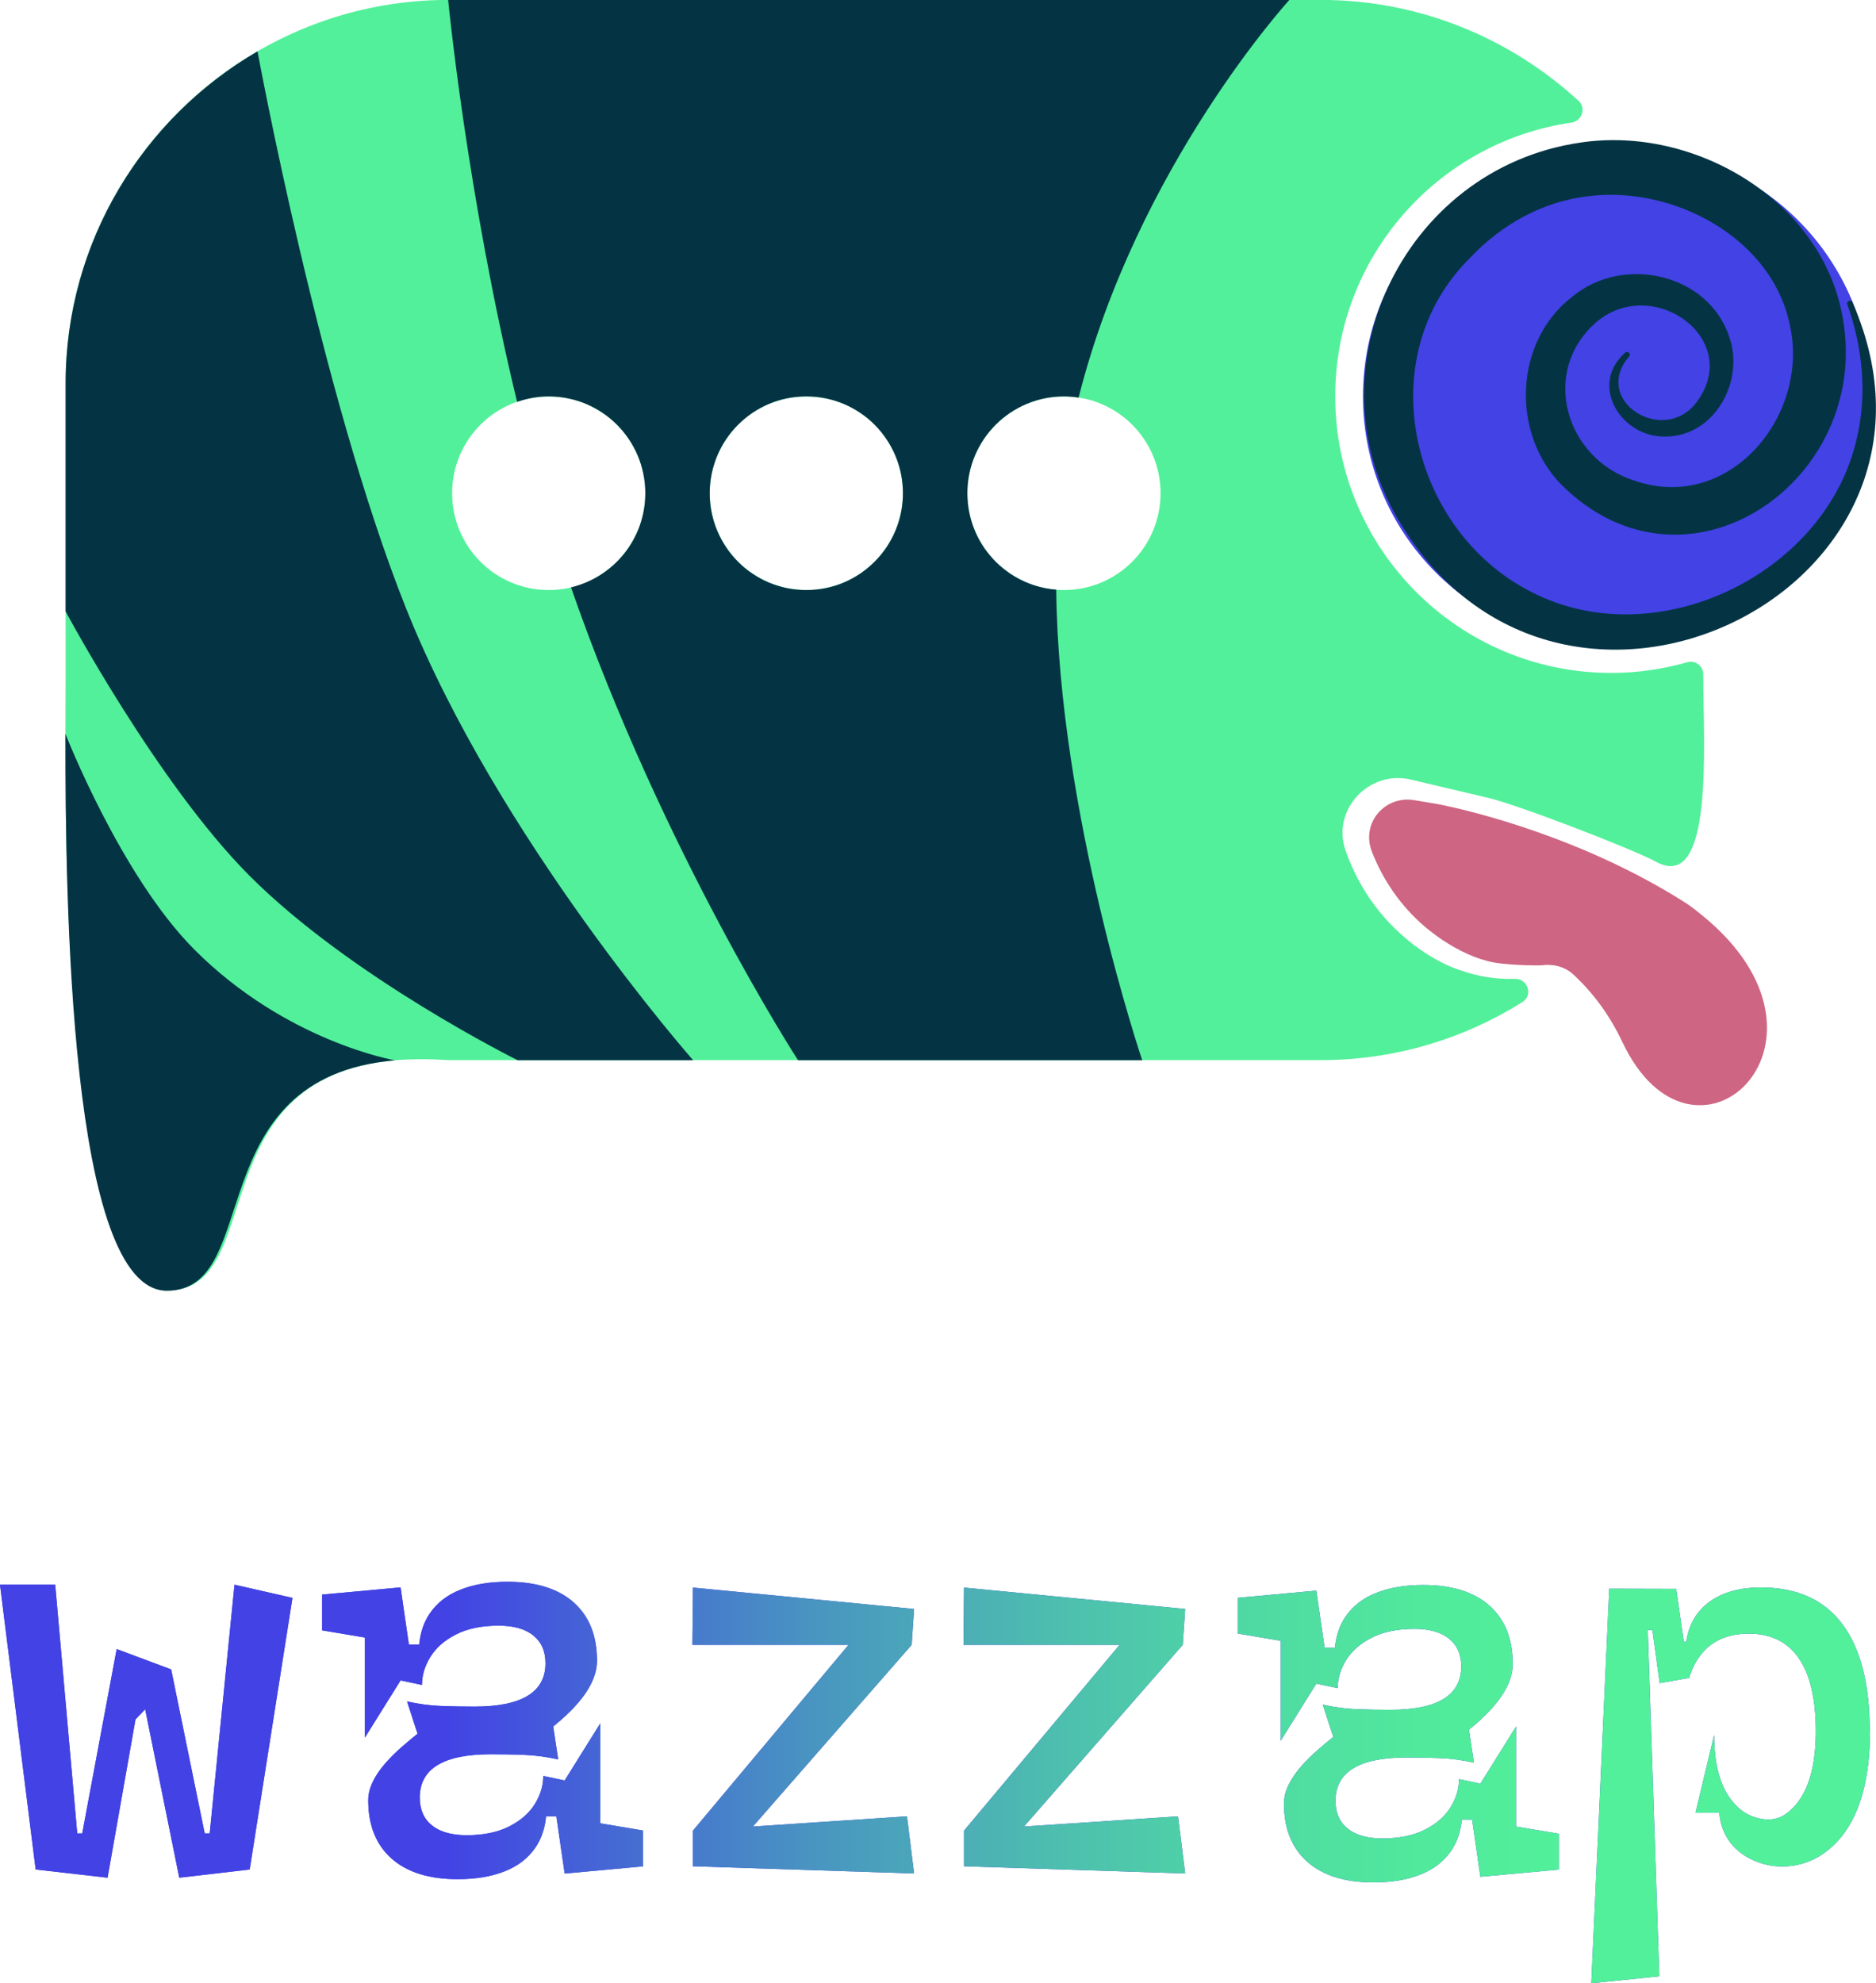 <?xml version="1.0" encoding="UTF-8"?>
<svg id="Layer_2" data-name="Layer 2" xmlns="http://www.w3.org/2000/svg" xmlns:xlink="http://www.w3.org/1999/xlink" viewBox="0 0 203.53 215.09">
  <defs>
    <style>
      .cls-1 {
        fill: url(#linear-gradient);
      }

      .cls-1, .cls-2, .cls-3, .cls-4, .cls-5 {
        stroke-width: 0px;
      }

      .cls-2 {
        fill: #52f09a;
      }

      .cls-3 {
        fill: #ce6583;
      }

      .cls-4 {
        fill: #4242e5;
      }

      .cls-5 {
        fill: #043444;
      }
    </style>
    <linearGradient id="linear-gradient" x1="169.81" y1="193.34" x2="48.03" y2="193.34" gradientUnits="userSpaceOnUse">
      <stop offset="0" stop-color="#52f09a"/>
      <stop offset=".12" stop-color="#51ea9c"/>
      <stop offset=".28" stop-color="#4fd9a3"/>
      <stop offset=".46" stop-color="#4dbdaf"/>
      <stop offset=".66" stop-color="#4997c0"/>
      <stop offset=".86" stop-color="#4566d5"/>
      <stop offset="1" stop-color="#4242e5"/>
    </linearGradient>
  </defs>
  <g id="Layer_3" data-name="Layer 3">
    <g>
      <g>
        <g>
          <path class="cls-4" d="m202.88,187.84c-.01,4.95-1.02,8.71-3.01,11.27-.63.8-1.35,1.47-2.16,2.02-1.96,1.32-4.48,1.68-6.73.94-.79-.26-1.49-.62-2.11-1.08-.16-.12-.31-.25-.46-.39-1.1-1-1.73-2.34-1.89-3.98h-2.57s2.02-8.44,2.02-8.44c0,3.05.59,5.37,1.79,6.97.94,1.25,1.99,1.93,3.53,2.17.9.14,1.83-.08,2.55-.63.11-.08.22-.17.31-.25.36-.31.7-.67.99-1.08,1.23-1.7,1.85-4.2,1.86-7.52,0-3.5-.6-6.16-1.83-7.95-1.23-1.79-3.03-2.69-5.41-2.69s-4.09.78-5.3,2.37c-.51.67-.92,1.49-1.2,2.43l-3.2.56-.79-5.76h-.5s1.25,37.56,1.25,37.56l-7.38.76,1.95-42.8,7.26.02.83,5.75h.26c.27-1.86,1.11-3.32,2.53-4.35,1.43-1.04,3.29-1.56,5.61-1.55,3.88,0,6.82,1.33,8.81,3.99,1.98,2.65,2.97,6.55,2.96,11.7Z"/>
          <polygon class="cls-4" points="98.4 197.01 99.17 203.21 75.18 202.43 75.18 198.56 92.06 178.41 75.12 178.41 75.18 172.2 99.17 174.52 98.91 178.41 81.68 198.12 98.4 197.01"/>
          <polygon class="cls-4" points="127.81 197.01 128.58 203.21 104.59 202.43 104.59 198.56 121.47 178.41 104.53 178.41 104.59 172.2 128.58 174.52 128.32 178.41 111.09 198.12 127.81 197.01"/>
          <path class="cls-4" d="m69.77,198.56v3.88l-8.51.78-.9-6.2h-1.13v.12c-.14,1.27-.52,2.36-1.15,3.27-.79,1.15-1.9,2.01-3.34,2.57-1.43.57-3.13.85-5.08.85-3.09,0-5.48-.74-7.17-2.23-1.69-1.5-2.54-3.6-2.54-6.33,0-2.91,3.33-5.57,5.35-7.22l-1.14-3.5c1.25.28,2.46.44,3.65.49,1.19.05,2.41.07,3.66.07,5.14,0,7.71-1.57,7.71-4.7,0-1.31-.45-2.32-1.33-3.02-.88-.71-2.14-1.06-3.75-1.06-1.84,0-3.38.32-4.62.95-1.24.63-2.17,1.44-2.78,2.43-.61.98-.92,2-.92,3.05l-2.32-.49-3.87,6.2v-10.85l-4.64-.78v-3.88l8.51-.78.9,6.2h1.13v-.12c.14-1.27.52-2.36,1.15-3.27.79-1.15,1.9-2.01,3.34-2.57,1.43-.57,3.13-.85,5.08-.85,3.09,0,5.48.74,7.17,2.23,1.69,1.5,2.54,3.6,2.54,6.33,0,2.91-2.73,5.49-4.75,7.14l.54,3.57c-1.25-.28-2.46-.44-3.65-.49-1.19-.05-2.41-.07-3.66-.07-5.14,0-7.71,1.57-7.71,4.7,0,1.31.45,2.32,1.33,3.02.88.71,2.14,1.06,3.75,1.06,1.84,0,3.38-.32,4.62-.95,1.24-.63,2.17-1.44,2.78-2.43.61-.98.92-2,.92-3.05l2.32.49,3.87-6.2v10.85l4.64.78Z"/>
          <path class="cls-4" d="m169.12,198.91v3.88l-8.51.78-.9-6.2h-1.13v.12c-.14,1.27-.52,2.36-1.15,3.27-.79,1.15-1.9,2.01-3.34,2.57-1.43.57-3.13.85-5.08.85-3.09,0-5.48-.74-7.17-2.23-1.69-1.5-2.54-3.6-2.54-6.33,0-2.91,3.33-5.57,5.35-7.22l-1.14-3.5c1.25.28,2.46.44,3.65.49,1.19.05,2.41.07,3.66.07,5.14,0,7.71-1.57,7.71-4.7,0-1.31-.45-2.32-1.33-3.02-.88-.71-2.14-1.06-3.75-1.06-1.84,0-3.38.32-4.62.95-1.24.63-2.17,1.44-2.78,2.43-.61.98-.92,2-.92,3.05l-2.32-.49-3.87,6.2v-10.85l-4.64-.78v-3.88l8.51-.78.9,6.2h1.13v-.12c.14-1.27.52-2.36,1.15-3.27.79-1.15,1.9-2.01,3.34-2.57,1.43-.57,3.13-.85,5.08-.85,3.09,0,5.48.74,7.17,2.23,1.69,1.5,2.54,3.6,2.54,6.33,0,2.91-2.73,5.49-4.75,7.14l.54,3.57c-1.25-.28-2.46-.44-3.65-.49-1.19-.05-2.41-.07-3.66-.07-5.14,0-7.71,1.57-7.71,4.7,0,1.31.45,2.32,1.33,3.02.88.71,2.14,1.06,3.75,1.06,1.84,0,3.38-.32,4.62-.95,1.24-.63,2.17-1.44,2.78-2.43.61-.98.92-2,.92-3.05l2.32.49,3.87-6.2v10.85l4.64.78Z"/>
          <polygon class="cls-4" points="31.73 173.32 27.09 202.78 19.45 203.67 15.75 185.4 14.7 186.5 11.67 203.67 3.87 202.78 0 171.89 5.99 171.89 8.38 198.87 8.92 198.87 12.66 178.87 18.57 181.08 22.21 198.87 22.75 198.87 25.44 171.89 31.73 173.32"/>
        </g>
        <g>
          <path class="cls-1" d="m202.88,187.84c-.01,4.95-1.02,8.71-3.01,11.27-.63.8-1.35,1.47-2.16,2.02-1.96,1.32-4.48,1.68-6.73.94-.79-.26-1.49-.62-2.11-1.08-.16-.12-.31-.25-.46-.39-1.1-1-1.73-2.34-1.89-3.98h-2.57s2.02-8.44,2.02-8.44c0,3.05.59,5.37,1.79,6.97.94,1.25,1.99,1.93,3.53,2.17.9.14,1.83-.08,2.55-.63.11-.08.22-.17.31-.25.36-.31.7-.67.99-1.08,1.23-1.7,1.85-4.2,1.86-7.52,0-3.5-.6-6.16-1.83-7.95-1.23-1.79-3.03-2.69-5.41-2.69s-4.09.78-5.3,2.37c-.51.67-.92,1.49-1.2,2.43l-3.2.56-.79-5.76h-.5s1.25,37.56,1.25,37.56l-7.38.76,1.95-42.8,7.26.02.83,5.75h.26c.27-1.86,1.11-3.32,2.53-4.35,1.43-1.04,3.29-1.56,5.61-1.55,3.88,0,6.82,1.33,8.81,3.99,1.98,2.65,2.97,6.55,2.96,11.7Z"/>
          <polygon class="cls-1" points="98.4 197.01 99.17 203.21 75.18 202.43 75.18 198.56 92.06 178.41 75.12 178.41 75.18 172.2 99.17 174.52 98.91 178.41 81.68 198.12 98.4 197.01"/>
          <polygon class="cls-1" points="127.81 197.01 128.58 203.21 104.59 202.43 104.59 198.56 121.47 178.41 104.53 178.41 104.59 172.2 128.58 174.52 128.32 178.41 111.09 198.12 127.81 197.01"/>
          <path class="cls-1" d="m69.77,198.56v3.88l-8.51.78-.9-6.2h-1.13v.12c-.14,1.27-.52,2.36-1.15,3.27-.79,1.15-1.9,2.01-3.34,2.57-1.43.57-3.13.85-5.08.85-3.09,0-5.48-.74-7.17-2.23-1.69-1.5-2.54-3.6-2.54-6.33,0-2.91,3.33-5.57,5.35-7.22l-1.14-3.5c1.25.28,2.46.44,3.65.49,1.19.05,2.41.07,3.66.07,5.14,0,7.71-1.57,7.71-4.7,0-1.31-.45-2.32-1.33-3.02-.88-.71-2.14-1.06-3.75-1.06-1.84,0-3.38.32-4.62.95-1.24.63-2.17,1.44-2.78,2.43-.61.98-.92,2-.92,3.05l-2.32-.49-3.87,6.2v-10.85l-4.64-.78v-3.88l8.51-.78.9,6.2h1.13v-.12c.14-1.27.52-2.36,1.15-3.27.79-1.15,1.9-2.01,3.34-2.57,1.43-.57,3.13-.85,5.08-.85,3.09,0,5.48.74,7.17,2.23,1.69,1.5,2.54,3.6,2.54,6.33,0,2.91-2.73,5.49-4.75,7.14l.54,3.57c-1.25-.28-2.46-.44-3.65-.49-1.19-.05-2.41-.07-3.66-.07-5.14,0-7.71,1.57-7.71,4.7,0,1.31.45,2.32,1.33,3.02.88.71,2.14,1.06,3.75,1.06,1.84,0,3.38-.32,4.62-.95,1.24-.63,2.17-1.44,2.78-2.43.61-.98.92-2,.92-3.05l2.32.49,3.87-6.2v10.85l4.64.78Z"/>
          <path class="cls-1" d="m169.12,198.91v3.88l-8.51.78-.9-6.2h-1.13v.12c-.14,1.27-.52,2.36-1.15,3.27-.79,1.15-1.9,2.01-3.34,2.57-1.43.57-3.13.85-5.08.85-3.09,0-5.48-.74-7.17-2.23-1.69-1.5-2.54-3.6-2.54-6.33,0-2.91,3.33-5.57,5.35-7.22l-1.14-3.5c1.25.28,2.46.44,3.65.49,1.19.05,2.41.07,3.66.07,5.14,0,7.71-1.57,7.71-4.7,0-1.31-.45-2.32-1.33-3.02-.88-.71-2.14-1.06-3.75-1.06-1.84,0-3.38.32-4.62.95-1.24.63-2.17,1.44-2.78,2.43-.61.98-.92,2-.92,3.05l-2.32-.49-3.87,6.2v-10.85l-4.64-.78v-3.88l8.51-.78.9,6.2h1.13v-.12c.14-1.27.52-2.36,1.15-3.27.79-1.15,1.9-2.01,3.34-2.57,1.43-.57,3.13-.85,5.08-.85,3.09,0,5.48.74,7.17,2.23,1.69,1.5,2.54,3.6,2.54,6.33,0,2.91-2.73,5.49-4.75,7.14l.54,3.57c-1.25-.28-2.46-.44-3.65-.49-1.19-.05-2.41-.07-3.66-.07-5.14,0-7.71,1.57-7.71,4.7,0,1.31.45,2.32,1.33,3.02.88.71,2.14,1.06,3.75,1.06,1.84,0,3.38-.32,4.62-.95,1.24-.63,2.17-1.44,2.78-2.43.61-.98.92-2,.92-3.05l2.32.49,3.87-6.2v10.85l4.64.78Z"/>
          <polygon class="cls-1" points="31.73 173.32 27.09 202.78 19.45 203.67 15.75 185.4 14.7 186.5 11.67 203.67 3.87 202.78 0 171.89 5.99 171.89 8.38 198.87 8.92 198.87 12.66 178.87 18.57 181.08 22.21 198.87 22.75 198.87 25.44 171.89 31.73 173.32"/>
        </g>
      </g>
      <g>
        <path class="cls-2" d="m158.39,105.23c-.54-.18-1.04-.39-1.57-.63-1.97-.94-3.79-2.24-5.48-3.88-2.44-2.38-4.25-5.3-5.36-8.47-1.53-4.42,2.54-8.77,7.09-7.69l7.99,1.89c2.93.55,16.26,5.73,18.56,7,6.37,3.54,5.17-12.78,5.17-20.03v-.27c0-.91-.86-1.57-1.73-1.32-2.62.75-5.39,1.16-8.25,1.16-16.54,0-29.95-13.43-29.95-30,0-15.1,11.13-27.59,25.62-29.69,1.15-.17,1.64-1.58.78-2.36-7.39-6.79-17.22-10.95-27.97-10.95H48.62C25.8,0,7.12,18.71,7.12,41.57v31.85c0,10.6-1,66.57,10.98,66.57s2.01-26.97,30.48-25c.03,0,.05,0,.08,0h94.64c8.02,0,15.51-2.31,21.87-6.3,1.19-.75.58-2.56-.83-2.52-2.04.07-4.03-.25-5.96-.95Zm-98.86-41.23c-5.79,0-10.48-4.7-10.48-10.5s4.69-10.5,10.48-10.5,10.48,4.7,10.48,10.5-4.69,10.5-10.48,10.5Zm27.95,0c-5.79,0-10.48-4.7-10.48-10.5s4.69-10.5,10.48-10.5,10.48,4.7,10.48,10.5-4.69,10.5-10.48,10.5Zm27.95,0c-5.79,0-10.48-4.7-10.48-10.5s4.69-10.5,10.48-10.5,10.48,4.7,10.48,10.5-4.69,10.5-10.48,10.5Z"/>
        <path class="cls-5" d="m75.19,115h-19.03s-18.05-8.95-29.08-20c-9.98-10-19.96-28.68-19.96-28.68v-24.74c0-15.34,8.4-28.8,20.82-36.01,0,0,6.82,37.15,16.12,60.43,9.98,25,31.14,49,31.14,49Z"/>
        <path class="cls-5" d="m42.86,115.01c-21.47,1.86-14.19,24.99-24.76,24.99s-11.02-42.43-11-60.4c0,0,6.01,15.4,13.99,23.4,9.98,10,21.76,12.01,21.76,12.01Z"/>
        <path class="cls-4" d="m174.82,16c-14.88,0-26.95,12.09-26.95,27s12.07,27,26.95,27,26.95-12.09,26.95-27-12.07-27-26.95-27Zm-14.52,44.28c-.5-.31-.89-.74-1.16-1.22-.58-1.05-.59-2.38.09-3.47,1-1.59,3.09-2.07,4.68-1.07,4.11,2.59,8.99,3.42,13.72,2.34s8.77-3.95,11.36-8.07c1.97-3.14,2.61-6.87,1.78-10.49-.82-3.62-3-6.7-6.14-8.68-4.86-3.06-11.31-1.59-14.37,3.28-2.25,3.58-1.17,8.33,2.41,10.58,1.23.78,2.69,1.02,4.11.7,1.42-.32,2.63-1.18,3.4-2.42.52-.83.69-1.82.47-2.78-.22-.96-.8-1.78-1.63-2.3-1.59-1-2.06-3.1-1.07-4.69,1-1.59,3.09-2.07,4.68-1.07,2.37,1.49,4.01,3.81,4.63,6.55.62,2.73.14,5.54-1.34,7.91-1.74,2.77-4.45,4.7-7.64,5.42-3.19.73-6.46.17-9.23-1.57-6.74-4.25-8.78-13.2-4.54-19.95,5.05-8.04,15.69-10.47,23.72-5.41,4.67,2.94,7.92,7.53,9.14,12.92,1.23,5.39.28,10.93-2.65,15.61-7.33,11.68-22.78,15.2-34.43,7.86Z"/>
        <path class="cls-5" d="m104.95,53.5c0-5.8,4.69-10.5,10.48-10.5.54,0,1.07.05,1.59.13C123.34,18.09,139.88,0,139.88,0H48.62s2.03,21.07,7.48,43.59c1.08-.37,2.23-.59,3.43-.59,5.79,0,10.48,4.7,10.48,10.5,0,4.96-3.44,9.11-8.06,10.21,9.99,28.72,24.63,51.29,24.63,51.29h37.34s-9.07-26.8-9.33-51.04c-5.39-.43-9.64-4.94-9.64-10.46Zm-8.78,5.87c-.75,1.12-1.72,2.08-2.83,2.84-.56.38-1.15.7-1.78.97-.63.27-1.29.47-1.97.61-.68.14-1.39.21-2.11.21s-1.43-.07-2.11-.21c-.68-.14-1.34-.35-1.97-.61-.63-.27-1.22-.59-1.78-.97-1.12-.75-2.08-1.72-2.83-2.84-1.13-1.68-1.79-3.7-1.79-5.87s.66-4.19,1.79-5.87c.75-1.12,1.72-2.08,2.83-2.84.56-.38,1.15-.7,1.78-.97.63-.27,1.29-.47,1.97-.61.68-.14,1.39-.21,2.11-.21s1.43.07,2.11.21c.68.14,1.34.35,1.97.61.63.27,1.22.59,1.78.97,1.12.75,2.08,1.72,2.83,2.84,1.13,1.68,1.79,3.7,1.79,5.87s-.66,4.19-1.79,5.87Z"/>
        <circle class="cls-4" cx="176" cy="43" r="27"/>
        <path class="cls-5" d="m200.99,32.83c13.59,30.97-31.08,53.01-48.84,24.27-10.48-16.58-.09-38.79,19.28-41.63,12.42-1.9,26.38,6.33,28.51,19.12,3.09,17.52-16.9,31.49-30.51,18.02-5.57-5.64-5.14-15.68,1.22-20.48,5.47-4.51,14.7-2.45,16.96,4.41,1.69,4.83-1.6,10.71-6.77,10.81-4.9.24-8.53-5.56-4.53-9.09.28-.27.7.15.42.42-3.95,4.62,3.25,9.4,6.99,5.37,5.91-6.99-4.37-14.49-10.61-9.04-6.03,5.34-3.26,14.71,4.12,17.09,10.17,3.61,18.97-6.73,17.02-16.51-1.77-9.73-12.73-15.54-22.06-14.29-4.83.58-9.25,3.04-12.59,6.56-11.22,10.94-6.55,30.25,7.21,36.68,13.5,6.39,31.45-2.52,34.66-17.09,1.11-4.77.6-9.83-1.05-14.43-.15-.36.45-.57.57-.2h0Z"/>
        <path class="cls-3" d="m176,113c-1.41-2.98-3.24-5.39-5.32-7.31-.92-.85-2.19-1.16-3.43-.99-.3.04-4.26.02-5.92-.47-.49-.13-.95-.28-1.44-.47-1.87-.75-3.65-1.84-5.31-3.25-2.57-2.19-4.53-5.01-5.74-8.13s1.42-6.12,4.59-5.59l2.56.43c4.01.78,16.01,3.78,26.88,10.71.73.47,1.38,1.01,1.99,1.51.24.2.46.39.68.58,15.37,13.54-1.94,29.14-9.54,12.98Z"/>
      </g>
    </g>
  </g>
</svg>